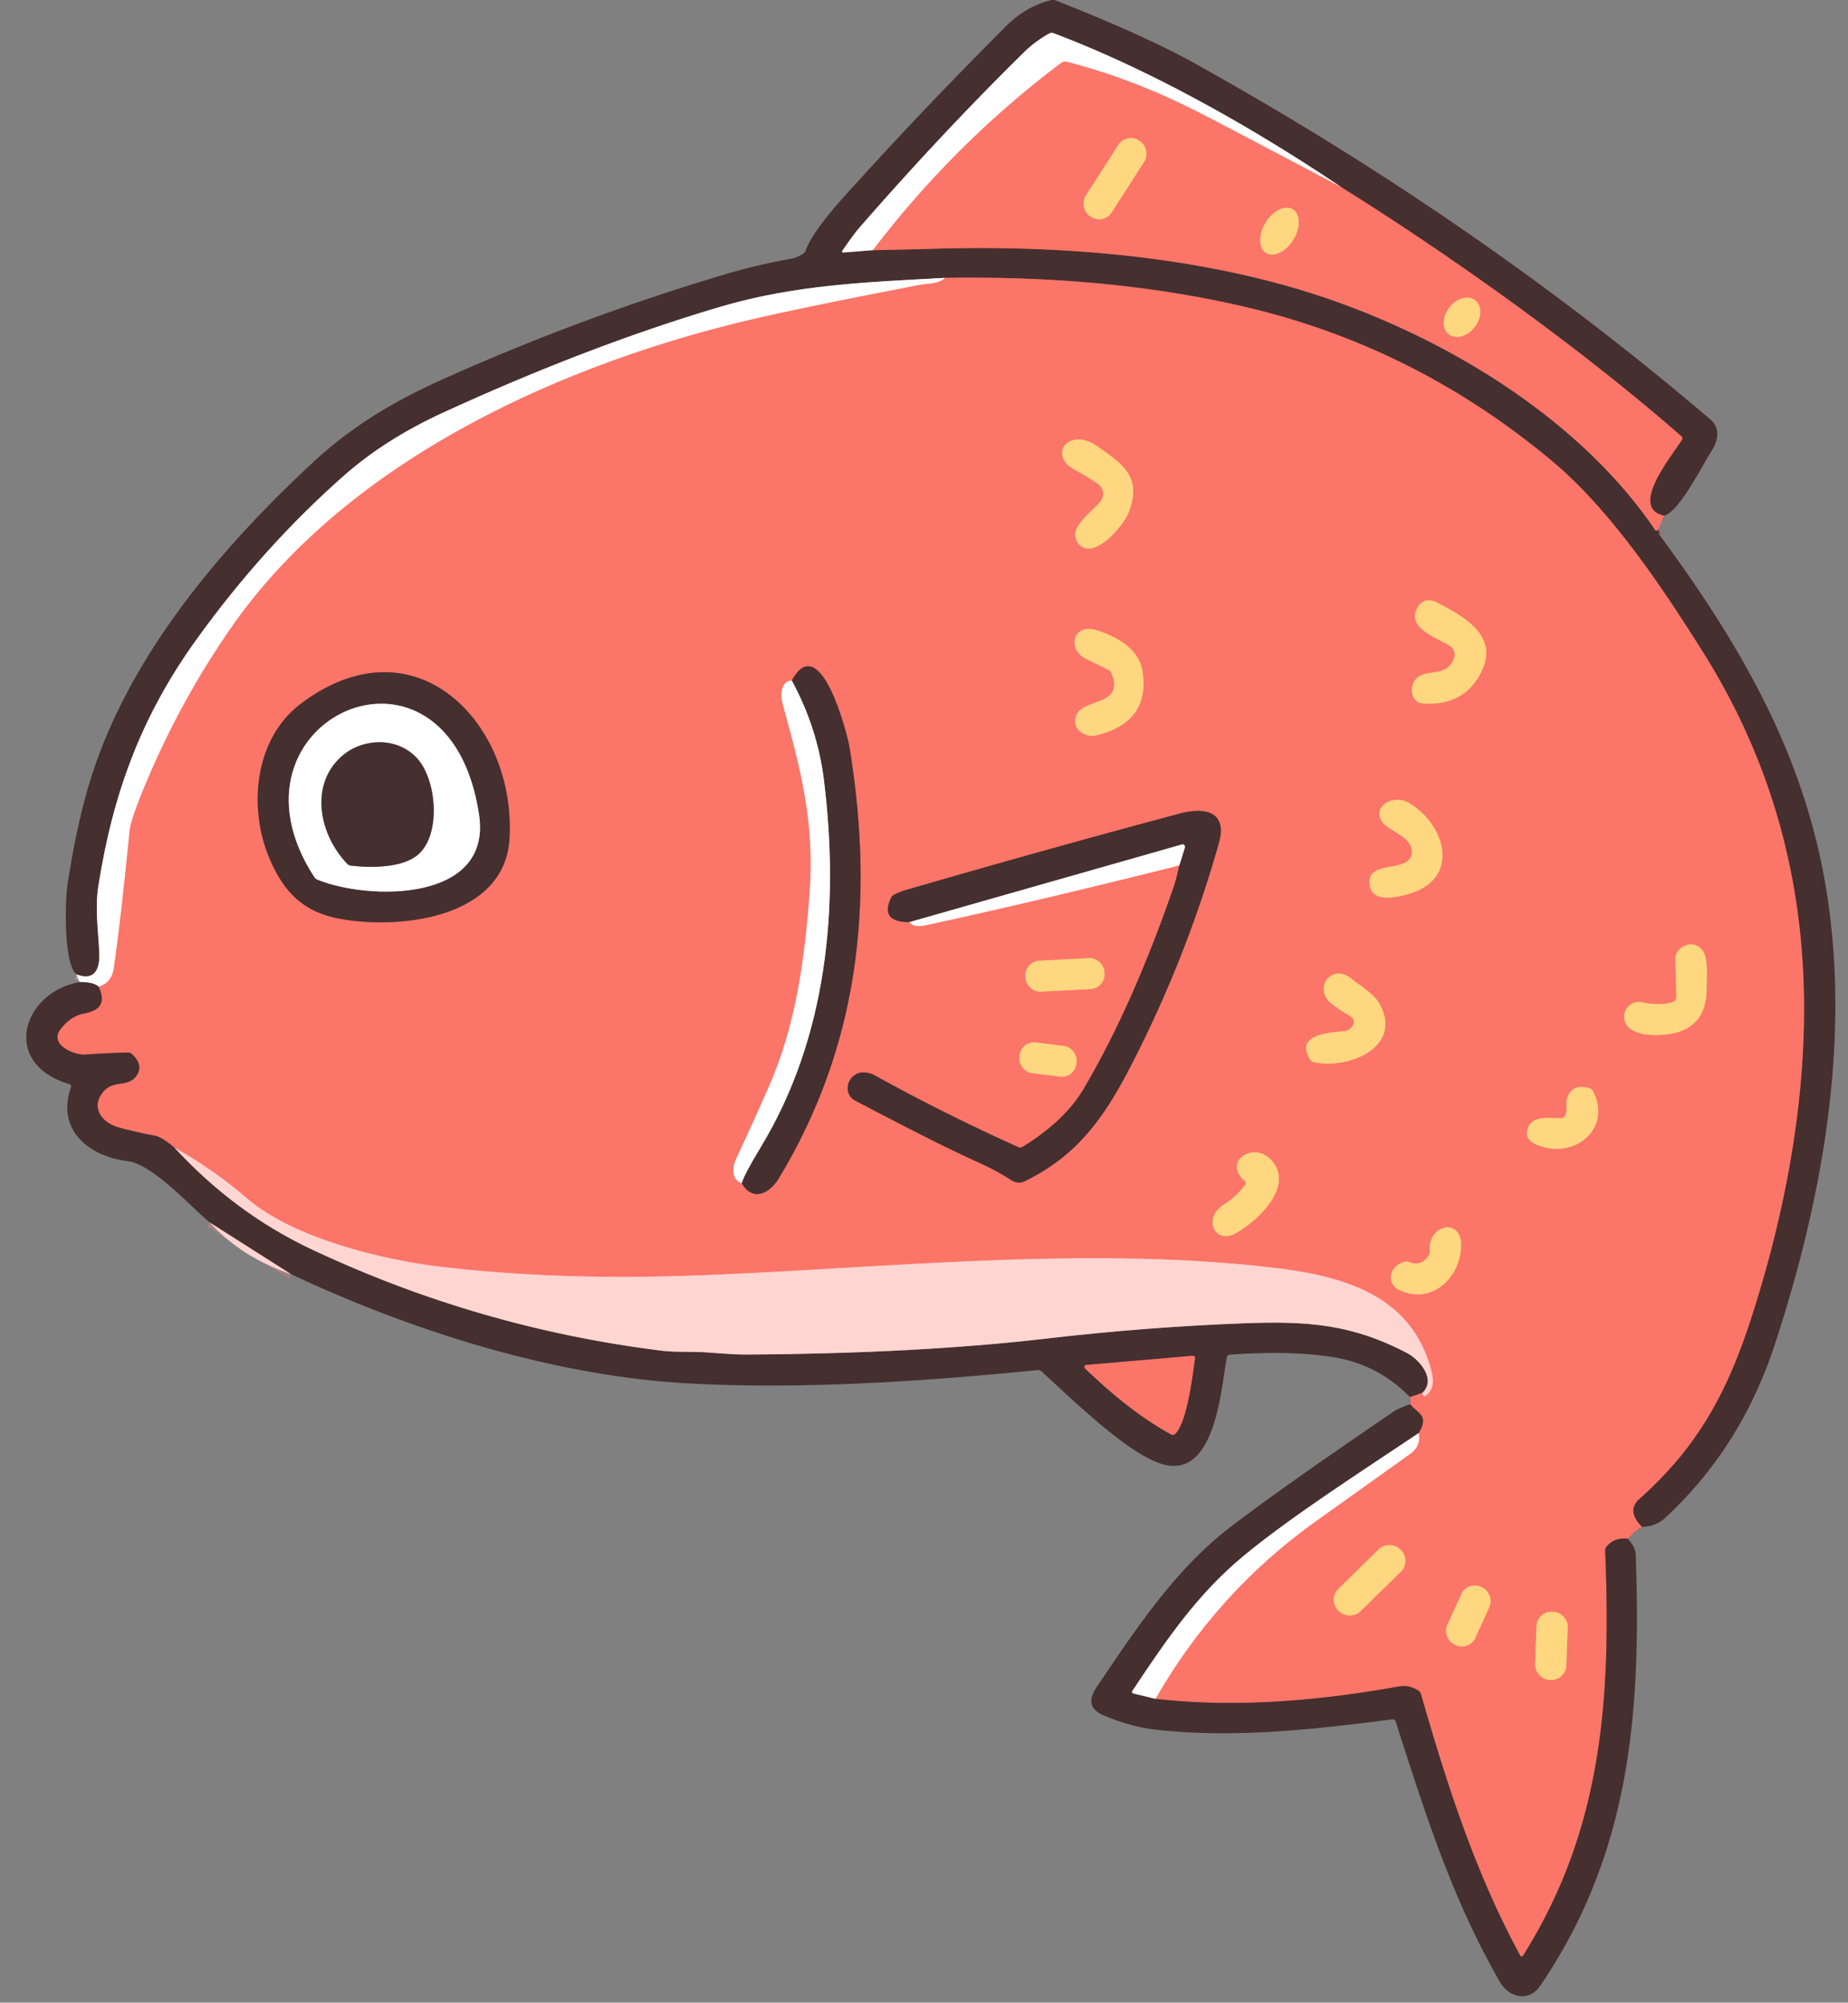 <?xml version="1.0" encoding="UTF-8"?>
<!DOCTYPE svg PUBLIC '-//W3C//DTD SVG 1.0//EN'
          'http://www.w3.org/TR/2001/REC-SVG-20010904/DTD/svg10.dtd'>
<svg height="417.5" preserveAspectRatio="xMidYMid meet" version="1.0" viewBox="25.0 47.1 385.5 417.5" width="385.5" xmlns="http://www.w3.org/2000/svg" xmlns:xlink="http://www.w3.org/1999/xlink" zoomAndPan="magnify"
><rect x="25.0" y="47.1" width="385.5" height="417.5" fill="#808080" stroke="none"/><g fill="none" stroke-width="2"
  ><path d="M 372.16 154.61 C 364.65 153.07 373.83 142.03 375.83 138.83 Q 376.12 138.38 375.71 138.02 C 354.58 119.57 327.90 100.56 304.82 86.14" stroke="#a0524c" vector-effect="non-scaling-stroke"
    /><path d="M 304.82 86.14 C 287.01 74.12 265.31 61.76 244.77 54.02 A 1.12 1.11 40.0 0 0 243.83 54.10 Q 240.85 55.81 238.81 57.81 Q 221.66 74.63 204.29 94.55 Q 203.08 95.94 200.78 99.29 Q 200.44 99.78 201.04 99.73 L 207.10 99.25" stroke="#a29797" vector-effect="non-scaling-stroke"
    /><path d="M 207.10 99.25 Q 213.55 99.14 220.27 98.95 C 245.25 98.22 272.42 100.32 296.42 107.57 C 323.87 115.87 353.76 133.22 370.27 157.58 Q 370.45 157.84 370.71 157.65 L 370.93 157.48" stroke="#a0524c" vector-effect="non-scaling-stroke"
    /><path d="M 367.53 365.43 Q 364.18 362.06 367.01 359.55 C 378.93 348.94 385.16 337.77 390.26 322.04 C 396.60 302.49 400.81 281.79 401.29 261.20 C 401.95 232.80 395.20 206.78 380.18 182.94 C 371.90 169.80 361.14 153.57 348.79 143.24 Q 320.27 119.38 284.69 111.07 Q 256.43 104.47 222.13 105.03" stroke="#a0524c" vector-effect="non-scaling-stroke"
    /><path d="M 222.13 105.03 C 205.88 105.92 190.92 106.43 175.19 111.08 C 155.68 116.84 135.91 124.64 117.42 133.13 Q 105.37 138.66 96.76 146.25 Q 79.87 161.15 65.98 180.43 C 54.49 196.38 48.57 212.42 45.52 231.81 C 44.79 236.45 45.49 240.94 45.71 245.65 C 45.87 248.92 44.92 251.73 40.95 250.24" stroke="#a29797" vector-effect="non-scaling-stroke"
    /><path d="M 222.13 105.03 C 220.99 106.29 218.33 106.22 217.03 106.47 Q 197.00 110.30 184.99 112.97 C 143.94 122.09 98.04 142.38 73.33 177.81 Q 63.39 192.06 56.43 208.07 Q 52.31 217.56 52.04 220.31 Q 50.10 239.83 48.73 248.99 Q 48.29 251.94 45.60 252.83" stroke="#fdbab4" vector-effect="non-scaling-stroke"
    /><path d="M 45.60 252.83 Q 44.59 251.83 41.59 251.84" stroke="#a29797" vector-effect="non-scaling-stroke"
    /><path d="M 304.82 86.14 Q 291.32 79.01 278.01 72.04 C 267.31 66.44 258.44 62.84 247.62 60.00 A 1.57 1.55 33.5 0 0 246.31 60.26 Q 224.08 76.99 207.10 99.25" stroke="#fdbab4" vector-effect="non-scaling-stroke"
    /><path d="M 364.64 367.91 Q 361.73 367.55 360.14 369.55 Q 359.82 369.95 359.85 370.45 C 361.08 400.84 359.41 428.37 342.70 454.83 A 0.33 0.33 0.0 0 1 342.13 454.81 C 332.72 437.49 326.83 419.15 321.42 400.31 Q 321.28 399.82 320.85 399.54 Q 318.97 398.30 316.74 398.70 C 300.03 401.71 282.60 403.18 266.03 401.26" stroke="#a0524c" vector-effect="non-scaling-stroke"
    /><path d="M 266.03 401.26 Q 278.85 378.92 299.61 364.15 Q 309.43 357.16 319.19 350.17 C 320.75 349.05 321.25 347.65 320.95 345.86" stroke="#fdbab4" vector-effect="non-scaling-stroke"
    /><path d="M 320.95 345.86 C 323.11 342.16 320.91 341.90 319.15 339.84" stroke="#a0524c" vector-effect="non-scaling-stroke"
    /><path d="M 319.09 338.34 L 321.72 337.47" stroke="#a0524c" vector-effect="non-scaling-stroke"
    /><path d="M 321.72 337.47 Q 321.71 337.73 321.80 337.91 Q 322.04 338.37 322.46 338.05 Q 324.47 336.52 323.68 333.26 C 319.81 317.35 305.68 313.22 291.38 311.48 C 248.08 306.20 200.18 312.61 160.75 313.25 Q 137.90 313.62 117.26 311.23 C 105.01 309.81 86.27 305.30 76.56 296.95 Q 69.62 290.97 61.36 286.32" stroke="#fda59e" vector-effect="non-scaling-stroke"
    /><path d="M 61.36 286.32 Q 58.64 284.10 57.34 283.87 Q 53.55 283.18 49.82 282.17 C 46.05 281.14 43.64 277.66 46.87 274.35 C 48.85 272.32 51.89 273.79 53.54 271.26 Q 54.95 269.11 52.53 266.86 A 1.25 1.24 65.6 0 0 51.66 266.53 Q 47.26 266.63 42.87 266.96 C 40.52 267.14 35.10 264.89 37.65 261.62 Q 39.76 258.93 42.39 258.42 C 45.80 257.75 47.12 256.39 45.60 252.83" stroke="#a0524c" vector-effect="non-scaling-stroke"
    /><path d="M 61.36 286.32 Q 74.02 300.05 90.10 307.60 Q 124.89 323.95 162.99 328.68 C 166.13 329.07 169.62 328.80 173.02 329.08 Q 178.31 329.50 180.51 329.49 Q 216.29 329.29 243.18 326.17 Q 263.66 323.78 284.25 322.98 C 297.87 322.45 307.01 323.18 318.44 329.13 C 321.17 330.55 324.65 334.68 321.72 337.47" stroke="#a28281" vector-effect="non-scaling-stroke"
    /><path d="M 85.73 312.74 L 68.74 301.95" stroke="#a28281" vector-effect="non-scaling-stroke"
    /><path d="M 320.95 345.86 C 308.85 353.96 294.30 363.30 284.49 371.41 C 274.91 379.32 268.54 388.61 261.26 399.55 Q 260.94 400.03 261.50 400.16 L 266.03 401.26" stroke="#a29797" vector-effect="non-scaling-stroke"
    /><path d="M 263.698 80.796 A 3.11 3.11 0.0 0 0 262.761 76.499 L 262.576 76.38 A 3.11 3.11 0.0 0 0 258.278 77.317 L 251.482 87.903 A 3.11 3.11 0.0 0 0 252.419 92.201 L 252.604 92.32 A 3.11 3.11 0.0 0 0 256.902 91.383 L 263.698 80.796" stroke="#fda675" vector-effect="non-scaling-stroke"
    /><path d="M 289.118 99.848 A 5.34 3.40 121.4 0 0 294.802 97.061 A 5.34 3.40 121.4 0 0 294.682 90.732 A 5.34 3.40 121.4 0 0 288.998 93.519 A 5.34 3.40 121.4 0 0 289.118 99.848" stroke="#fda675" vector-effect="non-scaling-stroke"
    /><path d="M 327.222 116.793 A 4.49 3.34 127.9 0 0 332.615 115.302 A 4.49 3.34 127.9 0 0 332.738 109.707 A 4.49 3.34 127.9 0 0 327.344 111.198 A 4.49 3.34 127.9 0 0 327.222 116.793" stroke="#fda675" vector-effect="non-scaling-stroke"
    /><path d="M 253.95 140.17 C 247.96 135.95 243.53 141.95 249.13 145.00 Q 251.70 146.40 253.99 147.94 A 2.55 2.55 0.0 0 1 254.61 151.57 C 253.01 153.73 247.62 157.06 249.81 160.20 C 252.77 164.45 259.29 156.88 260.43 153.95 C 263.31 146.54 259.26 143.90 253.95 140.17" stroke="#fda675" vector-effect="non-scaling-stroke"
    /><path d="M 320.35 174.50 C 318.96 178.12 324.89 180.18 327.42 181.73 A 2.16 2.16 0.0 0 1 328.30 184.37 C 326.92 187.83 324.24 186.81 321.57 187.82 C 318.71 188.91 318.94 193.53 321.74 193.74 Q 329.56 194.32 333.24 188.53 C 338.47 180.33 331.17 176.07 325.17 172.90 Q 321.68 171.05 320.35 174.50" stroke="#fda675" vector-effect="non-scaling-stroke"
    /><path d="M 256.83 187.42 C 259.68 194.23 251.28 192.67 249.62 196.02 C 248.27 198.72 251.04 201.06 253.77 200.38 Q 264.95 197.62 263.34 187.08 C 262.61 182.31 257.97 179.84 253.77 178.49 C 248.86 176.90 247.40 182.52 251.70 184.54 Q 253.96 185.61 256.19 186.73 A 1.38 1.34 2.8 0 1 256.83 187.42" stroke="#fda675" vector-effect="non-scaling-stroke"
    /><path d="M 190.17 188.97 Q 188.41 189.07 188.06 191.31 Q 187.89 192.44 188.36 194.18 C 192.05 207.56 195.02 218.59 193.88 233.56 C 192.83 247.30 191.00 260.94 185.39 273.66 Q 182.06 281.24 178.56 288.71 C 177.70 290.54 177.59 293.01 179.72 293.76" stroke="#fdbab4" vector-effect="non-scaling-stroke"
    /><path d="M 179.72 293.76 C 182.08 297.81 185.62 295.79 187.45 292.77 C 204.13 265.20 207.50 235.33 202.23 203.00 C 201.76 200.12 196.12 178.14 190.17 188.97" stroke="#a0524c" vector-effect="non-scaling-stroke"
    /><path d="M 179.72 293.76 Q 180.33 291.80 183.69 286.26 C 197.56 263.40 200.15 236.12 196.87 209.68 Q 195.54 198.90 190.17 188.97" stroke="#a29797" vector-effect="non-scaling-stroke"
    /><path d="M 131.27 222.02 C 132.76 197.96 111.65 175.82 87.76 193.81 C 77.97 201.18 76.77 215.67 81.25 226.13 C 84.30 233.26 88.40 237.28 96.00 238.66 C 108.55 240.93 130.24 238.47 131.27 222.02" stroke="#a0524c" vector-effect="non-scaling-stroke"
    /><path d="M 318.62 214.34 C 315.67 212.72 311.12 215.15 313.33 218.45 C 314.65 220.43 320.12 221.62 319.46 225.19 C 318.69 229.33 309.44 226.05 310.81 232.03 C 311.56 235.25 316.35 234.22 318.96 233.44 C 329.95 230.18 326.40 218.62 318.62 214.34" stroke="#fda675" vector-effect="non-scaling-stroke"
    /><path d="M 214.70 239.34 Q 215.58 240.52 218.00 240.00 Q 238.99 235.51 271.01 227.52" stroke="#fdbab4" vector-effect="non-scaling-stroke"
    /><path d="M 271.01 227.52 Q 270.37 230.45 269.82 232.06 Q 261.16 257.09 250.99 274.21 Q 247.07 280.81 238.29 286.22 Q 237.90 286.46 237.48 286.27 Q 222.26 279.45 207.65 271.39 C 202.58 268.59 199.93 274.75 203.43 276.57 C 212.06 281.05 220.64 285.60 229.50 289.61 Q 232.98 291.18 235.96 293.14 A 2.91 2.89 48.4 0 0 238.83 293.32 C 249.50 288.10 255.13 280.49 260.91 269.28 Q 272.39 247.04 279.25 222.89 C 281.19 216.02 276.02 215.39 271.02 216.73 Q 242.30 224.41 213.74 232.72 Q 212.60 233.05 211.49 233.65 A 1.44 1.42 -2.2 0 0 210.86 234.32 Q 208.51 239.33 214.70 239.34" stroke="#a0524c" vector-effect="non-scaling-stroke"
    /><path d="M 271.01 227.52 L 272.17 223.79 A 0.51 0.50 -89.3 0 0 271.55 223.15 L 214.70 239.34" stroke="#a29797" vector-effect="non-scaling-stroke"
    /><path d="M 373.95 255.99 Q 371.49 256.85 367.42 256.04 C 364.82 255.52 362.82 258.47 364.32 260.78 C 366.15 263.59 372.90 263.10 375.56 262.10 Q 380.84 260.11 380.98 253.77 C 381.03 251.42 381.43 246.87 380.15 245.22 C 378.61 243.22 375.73 243.74 374.64 246.04 Q 374.46 246.42 374.47 246.85 L 374.69 254.92 A 1.11 1.10 -10.6 0 1 373.95 255.99" stroke="#fda675" vector-effect="non-scaling-stroke"
    /><path d="M 255.39 249.748 A 3.07 3.07 0.0 0 0 252.164 246.843 L 241.798 247.386 A 3.07 3.07 0.0 0 0 238.893 250.613 L 238.91 250.932 A 3.07 3.07 0.0 0 0 242.136 253.837 L 252.502 253.294 A 3.07 3.07 0.0 0 0 255.407 250.067 L 255.39 249.748" stroke="#fda675" vector-effect="non-scaling-stroke"
    /><path d="M 302.71 256.28 Q 304.48 257.69 306.43 258.80 Q 308.12 259.76 306.99 261.20 A 2.33 2.30 -73.3 0 1 305.38 262.08 C 302.65 262.33 294.86 262.68 298.33 268.01 A 1.23 1.22 -10.1 0 0 299.08 268.53 C 305.88 270.09 317.57 265.70 312.93 256.63 C 311.79 254.41 309.03 252.82 306.98 251.17 C 302.69 247.72 298.89 253.24 302.71 256.28" stroke="#fda675" vector-effect="non-scaling-stroke"
    /><path d="M 249.578 268.542 A 3.03 3.03 0.0 0 0 246.945 265.161 L 241.071 264.429 A 3.03 3.03 0.0 0 0 237.689 267.061 L 237.642 267.438 A 3.03 3.03 0.0 0 0 240.275 270.819 L 246.149 271.551 A 3.03 3.03 0.0 0 0 249.531 268.919 L 249.578 268.542" stroke="#fda675" vector-effect="non-scaling-stroke"
    /><path d="M 345.28 285.61 C 353.07 289.21 361.45 282.53 357.30 274.58 A 1.28 1.25 83.8 0 0 356.55 273.96 Q 353.15 272.95 351.99 275.76 C 351.49 276.96 352.08 278.40 351.51 279.68 A 0.88 0.87 10.7 0 1 350.74 280.20 C 348.81 280.27 345.10 279.60 343.99 281.73 Q 342.61 284.37 345.28 285.61" stroke="#fda675" vector-effect="non-scaling-stroke"
    /><path d="M 284.75 294.13 Q 282.89 296.56 280.34 298.19 C 275.78 301.10 278.45 306.45 282.55 304.31 C 286.92 302.02 295.08 294.68 290.36 289.12 C 286.65 284.76 279.87 289.26 284.66 293.28 A 0.62 0.62 0.0 0 1 284.75 294.13" stroke="#fda675" vector-effect="non-scaling-stroke"
    /><path d="M 316.94 316.06 C 323.95 319.35 330.15 312.94 329.75 306.10 C 329.45 301.09 322.81 302.41 323.26 307.96 A 1.27 1.19 -33.4 0 1 323.09 308.68 Q 321.59 311.31 318.78 310.16 A 0.83 0.79 51.4 0 0 318.35 310.10 C 314.99 310.56 313.86 314.61 316.94 316.06" stroke="#fda675" vector-effect="non-scaling-stroke"
    /><path d="M 317.103 370.111 A 3.16 3.16 0.0 0 0 312.635 370.065 L 304.175 378.349 A 3.16 3.16 0.0 0 0 304.129 382.817 L 304.296 382.989 A 3.16 3.16 0.0 0 0 308.765 383.036 L 317.225 374.752 A 3.16 3.16 0.0 0 0 317.271 370.283 L 317.103 370.111" stroke="#fda675" vector-effect="non-scaling-stroke"
    /><path d="M 335.698 382.104 A 3.07 3.07 0.0 0 0 334.178 378.037 L 333.905 377.913 A 3.07 3.07 0.0 0 0 329.838 379.433 L 326.902 385.876 A 3.07 3.07 0.0 0 0 328.422 389.943 L 328.695 390.067 A 3.07 3.07 0.0 0 0 332.762 388.547 L 335.698 382.104" stroke="#fda675" vector-effect="non-scaling-stroke"
    /><path d="M 352.034 386.332 A 3.10 3.10 0.0 0 0 349.05 383.121 L 348.73 383.109 A 3.10 3.10 0.0 0 0 345.519 386.093 L 345.226 394.088 A 3.10 3.10 0.0 0 0 348.21 397.299 L 348.53 397.311 A 3.10 3.10 0.0 0 0 351.741 394.327 L 352.034 386.332" stroke="#fda675" vector-effect="non-scaling-stroke"
    /><path d="M 124.93 216.92 C 118.55 174.76 69.23 197.06 90.54 229.90 Q 90.80 230.31 91.24 230.49 C 101.74 234.80 127.71 235.32 124.93 216.92" stroke="#a29797" vector-effect="non-scaling-stroke"
    /><path d="M 112.44 205.70 C 108.42 200.63 100.69 200.73 96.11 204.92 C 89.51 210.95 91.67 221.22 97.44 227.18 Q 97.76 227.51 98.20 227.56 C 102.38 228.05 109.01 228.08 112.25 225.23 C 116.95 221.11 116.10 210.34 112.44 205.70" stroke="#a29797" vector-effect="non-scaling-stroke"
    /><path d="M 251.34 332.39 C 256.74 337.52 262.70 342.54 269.27 346.12 A 0.77 0.77 0.0 0 0 270.20 345.98 C 272.77 343.38 273.93 332.56 274.27 330.33 Q 274.36 329.70 273.73 329.76 L 251.60 331.66 A 0.43 0.42 -25.5 0 0 251.34 332.39" stroke="#a0524c" vector-effect="non-scaling-stroke"
  /></g
  ><g id="change1_1"
  ><path d="M 372.16 154.61 C 364.65 153.07 373.83 142.03 375.83 138.83 Q 376.12 138.38 375.71 138.02 C 354.58 119.57 327.90 100.56 304.82 86.14 C 287.01 74.12 265.31 61.76 244.77 54.02 A 1.12 1.11 40.0 0 0 243.83 54.10 Q 240.85 55.81 238.81 57.81 Q 221.66 74.63 204.29 94.55 Q 203.08 95.94 200.78 99.29 Q 200.44 99.78 201.04 99.73 L 207.10 99.25 Q 213.55 99.14 220.27 98.95 C 245.25 98.22 272.42 100.32 296.42 107.57 C 323.87 115.87 353.76 133.22 370.27 157.58 Q 370.45 157.84 370.71 157.65 L 370.93 157.48 Q 370.95 158.29 371.16 158.58 C 389.03 182.84 402.62 206.61 406.58 236.70 C 410.54 266.75 404.90 297.92 395.20 327.48 Q 388.14 348.99 372.23 363.66 C 370.94 364.85 369.15 365.38 367.53 365.43 Q 364.18 362.06 367.01 359.55 C 378.93 348.94 385.16 337.77 390.26 322.04 C 396.60 302.49 400.81 281.79 401.29 261.20 C 401.95 232.80 395.20 206.78 380.18 182.94 C 371.90 169.80 361.14 153.57 348.79 143.24 Q 320.27 119.38 284.69 111.07 Q 256.43 104.47 222.13 105.03 C 205.88 105.92 190.92 106.43 175.19 111.08 C 155.68 116.84 135.91 124.64 117.42 133.13 Q 105.37 138.66 96.76 146.25 Q 79.87 161.15 65.98 180.43 C 54.49 196.38 48.57 212.42 45.52 231.81 C 44.79 236.45 45.49 240.94 45.71 245.65 C 45.87 248.92 44.92 251.73 40.95 250.24 C 38.26 247.99 38.55 235.01 39.08 231.56 Q 41.00 218.95 43.82 209.81 C 51.71 184.27 70.40 162.04 89.93 143.82 C 98.40 135.91 107.25 130.70 117.54 126.09 Q 145.87 113.39 175.61 104.48 Q 182.59 102.38 189.77 101.09 Q 191.23 100.83 192.49 100.03 Q 192.91 99.77 193.08 99.30 C 194.81 94.51 202.05 87.04 205.61 83.12 Q 218.34 69.12 234.83 52.59 Q 238.98 48.43 244.27 47.13 A 1.60 1.55 -40.3 0 1 245.22 47.19 Q 263.83 54.54 274.00 60.19 Q 332.82 92.84 381.74 134.50 C 383.91 136.35 383.48 138.89 381.99 141.20 C 380.06 144.20 375.30 153.74 372.16 154.61 Z" fill="#452f2f"
  /></g
  ><g id="change2_1"
  ><path d="M 304.82 86.14 Q 291.32 79.01 278.01 72.04 C 267.31 66.44 258.44 62.84 247.62 60.00 A 1.57 1.55 33.5 0 0 246.31 60.26 Q 224.08 76.99 207.10 99.25 L 201.04 99.73 Q 200.44 99.78 200.78 99.29 Q 203.08 95.94 204.29 94.55 Q 221.66 74.63 238.81 57.81 Q 240.85 55.81 243.83 54.10 A 1.12 1.11 40.0 0 1 244.77 54.02 C 265.31 61.76 287.01 74.12 304.82 86.14 Z" fill="#fff"
  /></g
  ><g id="change3_1"
  ><path d="M 304.82 86.14 C 327.90 100.56 354.58 119.57 375.71 138.02 Q 376.12 138.38 375.83 138.83 C 373.83 142.03 364.65 153.07 372.16 154.61 L 370.93 157.48 L 370.71 157.65 Q 370.45 157.84 370.27 157.58 C 353.76 133.22 323.87 115.87 296.42 107.57 C 272.42 100.32 245.25 98.22 220.27 98.95 Q 213.55 99.14 207.10 99.25 Q 224.08 76.99 246.31 60.26 A 1.57 1.55 33.5 0 1 247.62 60.00 C 258.44 62.84 267.31 66.44 278.01 72.04 Q 291.32 79.01 304.82 86.14 Z M 263.698 80.796 A 3.11 3.11 0.0 0 0 262.761 76.499 L 262.576 76.38 A 3.11 3.11 0.0 0 0 258.278 77.317 L 251.482 87.903 A 3.11 3.11 0.0 0 0 252.419 92.201 L 252.604 92.32 A 3.11 3.11 0.0 0 0 256.902 91.383 L 263.698 80.796 Z M 289.118 99.848 A 5.34 3.40 121.4 0 0 294.802 97.061 A 5.34 3.40 121.4 0 0 294.682 90.732 A 5.34 3.40 121.4 0 0 288.998 93.519 A 5.34 3.40 121.4 0 0 289.118 99.848 Z M 327.222 116.793 A 4.49 3.34 127.9 0 0 332.615 115.302 A 4.49 3.34 127.9 0 0 332.738 109.707 A 4.49 3.34 127.9 0 0 327.344 111.198 A 4.49 3.34 127.9 0 0 327.222 116.793 Z" fill="#fb7569"
  /></g
  ><g id="change4_1"
  ><rect fill="#ffd780" height="18.8" rx="3.11" transform="rotate(32.7 -14.966 481.197)" width="6.44" x="-3.22" y="-9.4"
  /></g
  ><g id="change4_2"
  ><ellipse fill="#ffd780" rx="5.34" ry="3.4" transform="rotate(121.4 119.213 129.548)"
  /></g
  ><g id="change2_2"
  ><path d="M 222.13 105.03 C 220.99 106.29 218.33 106.22 217.03 106.47 Q 197.00 110.30 184.99 112.97 C 143.94 122.09 98.04 142.38 73.33 177.81 Q 63.39 192.06 56.43 208.07 Q 52.31 217.56 52.04 220.31 Q 50.10 239.83 48.73 248.99 Q 48.29 251.94 45.60 252.83 Q 44.59 251.83 41.59 251.84 L 40.95 250.24 C 44.92 251.73 45.87 248.92 45.71 245.65 C 45.49 240.94 44.79 236.45 45.52 231.81 C 48.57 212.42 54.49 196.38 65.98 180.43 Q 79.87 161.15 96.76 146.25 Q 105.37 138.66 117.42 133.13 C 135.91 124.64 155.68 116.84 175.19 111.08 C 190.92 106.43 205.88 105.92 222.13 105.03 Z" fill="#fff"
  /></g
  ><g id="change3_2"
  ><path d="M 367.53 365.43 Q 365.65 366.47 364.64 367.91 Q 361.73 367.55 360.14 369.55 Q 359.82 369.95 359.85 370.45 C 361.08 400.84 359.41 428.37 342.70 454.83 A 0.33 0.33 0.0 0 1 342.13 454.81 C 332.72 437.49 326.83 419.15 321.42 400.31 Q 321.28 399.82 320.85 399.54 Q 318.97 398.30 316.74 398.70 C 300.03 401.71 282.60 403.18 266.03 401.26 Q 278.85 378.92 299.61 364.15 Q 309.43 357.16 319.19 350.17 C 320.75 349.05 321.25 347.65 320.95 345.86 C 323.11 342.16 320.91 341.90 319.15 339.84 Q 319.43 339.16 319.09 338.34 L 321.72 337.47 Q 321.71 337.73 321.80 337.91 Q 322.04 338.37 322.46 338.05 Q 324.47 336.52 323.68 333.26 C 319.81 317.35 305.68 313.22 291.38 311.48 C 248.08 306.20 200.18 312.61 160.75 313.25 Q 137.90 313.62 117.26 311.23 C 105.01 309.81 86.27 305.30 76.56 296.95 Q 69.62 290.97 61.36 286.32 Q 58.64 284.10 57.34 283.87 Q 53.55 283.18 49.82 282.17 C 46.05 281.14 43.64 277.66 46.87 274.35 C 48.85 272.32 51.89 273.79 53.54 271.26 Q 54.95 269.11 52.53 266.86 A 1.25 1.24 65.6 0 0 51.66 266.53 Q 47.26 266.63 42.87 266.96 C 40.52 267.14 35.10 264.89 37.65 261.62 Q 39.76 258.93 42.39 258.42 C 45.80 257.75 47.12 256.39 45.60 252.83 Q 48.29 251.94 48.73 248.99 Q 50.10 239.83 52.04 220.31 Q 52.31 217.56 56.43 208.07 Q 63.39 192.06 73.33 177.81 C 98.04 142.38 143.94 122.09 184.99 112.97 Q 197.00 110.30 217.03 106.47 C 218.33 106.22 220.99 106.29 222.13 105.03 Q 256.43 104.47 284.69 111.07 Q 320.27 119.38 348.79 143.24 C 361.14 153.57 371.90 169.80 380.18 182.94 C 395.20 206.78 401.95 232.80 401.29 261.20 C 400.81 281.79 396.60 302.49 390.26 322.04 C 385.16 337.77 378.93 348.94 367.01 359.55 Q 364.18 362.06 367.53 365.43 Z M 253.95 140.17 C 247.96 135.95 243.53 141.95 249.13 145.00 Q 251.70 146.40 253.99 147.94 A 2.55 2.55 0.0 0 1 254.61 151.57 C 253.01 153.73 247.62 157.06 249.81 160.20 C 252.77 164.45 259.29 156.88 260.43 153.95 C 263.31 146.54 259.26 143.90 253.95 140.17 Z M 320.35 174.50 C 318.96 178.12 324.89 180.18 327.42 181.73 A 2.16 2.16 0.0 0 1 328.30 184.37 C 326.92 187.83 324.24 186.81 321.57 187.82 C 318.71 188.91 318.94 193.53 321.74 193.74 Q 329.56 194.32 333.24 188.53 C 338.47 180.33 331.17 176.07 325.17 172.90 Q 321.68 171.05 320.35 174.50 Z M 256.83 187.42 C 259.68 194.23 251.28 192.67 249.62 196.02 C 248.27 198.72 251.04 201.06 253.77 200.38 Q 264.95 197.62 263.34 187.08 C 262.61 182.31 257.97 179.84 253.77 178.49 C 248.86 176.90 247.40 182.52 251.70 184.54 Q 253.96 185.61 256.19 186.73 A 1.38 1.34 2.8 0 1 256.83 187.42 Z M 190.17 188.97 Q 188.41 189.07 188.06 191.31 Q 187.89 192.44 188.36 194.18 C 192.05 207.56 195.02 218.59 193.88 233.56 C 192.83 247.30 191.00 260.94 185.39 273.66 Q 182.06 281.24 178.56 288.71 C 177.70 290.54 177.59 293.01 179.72 293.76 C 182.08 297.81 185.62 295.79 187.45 292.77 C 204.13 265.20 207.50 235.33 202.23 203.00 C 201.76 200.12 196.12 178.14 190.17 188.97 Z M 131.27 222.02 C 132.76 197.96 111.65 175.82 87.76 193.81 C 77.97 201.18 76.77 215.67 81.25 226.13 C 84.30 233.26 88.40 237.28 96.00 238.66 C 108.55 240.93 130.24 238.47 131.27 222.02 Z M 318.62 214.34 C 315.67 212.72 311.12 215.15 313.33 218.45 C 314.65 220.43 320.12 221.62 319.46 225.19 C 318.69 229.33 309.44 226.05 310.81 232.03 C 311.56 235.25 316.35 234.22 318.96 233.44 C 329.95 230.18 326.40 218.62 318.62 214.34 Z M 214.70 239.34 Q 215.58 240.52 218.00 240.00 Q 238.99 235.51 271.01 227.52 Q 270.37 230.45 269.82 232.06 Q 261.16 257.09 250.99 274.21 Q 247.07 280.81 238.29 286.22 Q 237.90 286.46 237.48 286.27 Q 222.26 279.45 207.65 271.39 C 202.58 268.59 199.93 274.75 203.43 276.57 C 212.06 281.05 220.64 285.60 229.50 289.61 Q 232.98 291.18 235.96 293.14 A 2.91 2.89 48.4 0 0 238.83 293.32 C 249.50 288.10 255.13 280.49 260.91 269.28 Q 272.39 247.04 279.25 222.89 C 281.19 216.02 276.02 215.39 271.02 216.73 Q 242.30 224.41 213.74 232.72 Q 212.60 233.05 211.49 233.65 A 1.44 1.42 -2.2 0 0 210.86 234.32 Q 208.51 239.33 214.70 239.34 Z M 373.95 255.99 Q 371.49 256.85 367.42 256.04 C 364.82 255.52 362.82 258.47 364.32 260.78 C 366.15 263.59 372.90 263.10 375.56 262.10 Q 380.84 260.11 380.98 253.77 C 381.03 251.42 381.43 246.87 380.15 245.22 C 378.61 243.22 375.73 243.74 374.64 246.04 Q 374.46 246.42 374.47 246.85 L 374.69 254.92 A 1.11 1.10 -10.6 0 1 373.95 255.99 Z M 255.39 249.748 A 3.07 3.07 0.0 0 0 252.164 246.843 L 241.798 247.386 A 3.07 3.07 0.0 0 0 238.893 250.613 L 238.91 250.932 A 3.07 3.07 0.0 0 0 242.136 253.837 L 252.502 253.294 A 3.07 3.07 0.0 0 0 255.407 250.067 L 255.39 249.748 Z M 302.71 256.28 Q 304.48 257.69 306.43 258.80 Q 308.12 259.76 306.99 261.20 A 2.33 2.30 -73.3 0 1 305.38 262.08 C 302.65 262.33 294.86 262.68 298.33 268.01 A 1.23 1.22 -10.1 0 0 299.08 268.53 C 305.88 270.09 317.57 265.70 312.93 256.63 C 311.79 254.41 309.03 252.82 306.98 251.17 C 302.69 247.72 298.89 253.24 302.71 256.28 Z M 249.578 268.542 A 3.03 3.03 0.0 0 0 246.945 265.161 L 241.071 264.429 A 3.03 3.03 0.0 0 0 237.689 267.061 L 237.642 267.438 A 3.03 3.03 0.0 0 0 240.275 270.819 L 246.149 271.551 A 3.03 3.03 0.0 0 0 249.531 268.919 L 249.578 268.542 Z M 345.28 285.61 C 353.07 289.21 361.45 282.53 357.30 274.58 A 1.28 1.25 83.8 0 0 356.55 273.96 Q 353.15 272.95 351.99 275.76 C 351.49 276.96 352.08 278.40 351.51 279.68 A 0.88 0.87 10.7 0 1 350.74 280.20 C 348.81 280.27 345.10 279.60 343.99 281.73 Q 342.61 284.37 345.28 285.61 Z M 284.75 294.13 Q 282.89 296.56 280.34 298.19 C 275.78 301.10 278.45 306.45 282.55 304.31 C 286.92 302.02 295.08 294.68 290.36 289.12 C 286.65 284.76 279.87 289.26 284.66 293.28 A 0.62 0.62 0.0 0 1 284.75 294.13 Z M 316.94 316.06 C 323.95 319.35 330.15 312.94 329.75 306.10 C 329.45 301.09 322.81 302.41 323.26 307.96 A 1.27 1.19 -33.4 0 1 323.09 308.68 Q 321.59 311.31 318.78 310.16 A 0.83 0.79 51.4 0 0 318.35 310.10 C 314.99 310.56 313.86 314.61 316.94 316.06 Z M 317.103 370.111 A 3.16 3.16 0.0 0 0 312.635 370.065 L 304.175 378.349 A 3.16 3.16 0.0 0 0 304.129 382.817 L 304.296 382.989 A 3.16 3.16 0.0 0 0 308.765 383.036 L 317.225 374.752 A 3.16 3.16 0.0 0 0 317.271 370.283 L 317.103 370.111 Z M 335.698 382.104 A 3.07 3.07 0.0 0 0 334.178 378.037 L 333.905 377.913 A 3.07 3.07 0.0 0 0 329.838 379.433 L 326.902 385.876 A 3.07 3.07 0.0 0 0 328.422 389.943 L 328.695 390.067 A 3.07 3.07 0.0 0 0 332.762 388.547 L 335.698 382.104 Z M 352.034 386.332 A 3.10 3.10 0.0 0 0 349.05 383.121 L 348.73 383.109 A 3.10 3.10 0.0 0 0 345.519 386.093 L 345.226 394.088 A 3.10 3.10 0.0 0 0 348.21 397.299 L 348.53 397.311 A 3.10 3.10 0.0 0 0 351.741 394.327 L 352.034 386.332 Z" fill="#fb7569"
  /></g
  ><g id="change4_3"
  ><ellipse fill="#ffd780" rx="4.49" ry="3.34" transform="rotate(127.9 137.31 137.274)"
  /></g
  ><g id="change4_4"
  ><path d="M 253.95 140.17 C 259.26 143.90 263.31 146.54 260.43 153.95 C 259.29 156.88 252.77 164.45 249.81 160.20 C 247.62 157.06 253.01 153.73 254.61 151.57 A 2.55 2.55 0.0 0 0 253.99 147.94 Q 251.70 146.40 249.13 145.00 C 243.53 141.95 247.96 135.95 253.95 140.17 Z" fill="#ffd780"
  /></g
  ><g id="change4_5"
  ><path d="M 320.35 174.50 Q 321.68 171.05 325.17 172.90 C 331.17 176.07 338.47 180.33 333.24 188.53 Q 329.56 194.32 321.74 193.74 C 318.94 193.53 318.71 188.91 321.57 187.82 C 324.24 186.81 326.92 187.83 328.30 184.37 A 2.16 2.16 0.0 0 0 327.42 181.73 C 324.89 180.18 318.96 178.12 320.35 174.50 Z" fill="#ffd780"
  /></g
  ><g id="change4_6"
  ><path d="M 256.19 186.73 Q 253.96 185.61 251.70 184.54 C 247.40 182.52 248.86 176.90 253.77 178.49 C 257.97 179.84 262.61 182.31 263.34 187.08 Q 264.95 197.62 253.77 200.38 C 251.04 201.06 248.27 198.72 249.62 196.02 C 251.28 192.67 259.68 194.23 256.83 187.42 A 1.38 1.34 2.8 0 0 256.19 186.73 Z" fill="#ffd780"
  /></g
  ><g id="change1_2"
  ><path d="M 179.72 293.76 Q 180.33 291.80 183.69 286.26 C 197.56 263.40 200.15 236.12 196.87 209.68 Q 195.54 198.90 190.17 188.97 C 196.12 178.14 201.76 200.12 202.23 203.00 C 207.50 235.33 204.13 265.20 187.45 292.77 C 185.62 295.79 182.08 297.81 179.72 293.76 Z" fill="#452f2f"
  /></g
  ><g id="change1_3"
  ><path d="M 87.76 193.81 C 111.65 175.82 132.76 197.96 131.27 222.02 C 130.24 238.47 108.55 240.93 96.00 238.66 C 88.40 237.28 84.30 233.26 81.25 226.13 C 76.77 215.67 77.97 201.18 87.76 193.81 Z M 124.93 216.92 C 118.55 174.76 69.23 197.06 90.54 229.90 Q 90.80 230.31 91.24 230.49 C 101.74 234.80 127.71 235.32 124.93 216.92 Z" fill="#452f2f"
  /></g
  ><g id="change2_3"
  ><path d="M 190.17 188.97 Q 195.54 198.90 196.87 209.68 C 200.15 236.12 197.56 263.40 183.69 286.26 Q 180.33 291.80 179.72 293.76 C 177.59 293.01 177.70 290.54 178.56 288.71 Q 182.06 281.24 185.39 273.66 C 191.00 260.94 192.83 247.30 193.88 233.56 C 195.02 218.59 192.05 207.56 188.36 194.18 Q 187.89 192.44 188.06 191.31 Q 188.41 189.07 190.17 188.97 Z" fill="#fff"
  /></g
  ><g id="change2_4"
  ><path d="M 90.54 229.90 C 69.23 197.06 118.55 174.76 124.93 216.92 C 127.71 235.32 101.74 234.80 91.24 230.49 Q 90.80 230.31 90.54 229.90 Z M 112.44 205.70 C 108.42 200.63 100.69 200.73 96.11 204.92 C 89.51 210.95 91.67 221.22 97.44 227.18 Q 97.76 227.51 98.20 227.56 C 102.38 228.05 109.01 228.08 112.25 225.23 C 116.95 221.11 116.10 210.34 112.44 205.70 Z" fill="#fff"
  /></g
  ><g id="change1_4"
  ><path d="M 112.44 205.70 C 116.10 210.34 116.95 221.11 112.25 225.23 C 109.01 228.08 102.38 228.05 98.20 227.56 Q 97.76 227.51 97.44 227.18 C 91.67 221.22 89.51 210.95 96.11 204.92 C 100.69 200.73 108.42 200.63 112.44 205.70 Z" fill="#452f2f"
  /></g
  ><g id="change4_7"
  ><path d="M 313.33 218.45 C 311.12 215.15 315.67 212.72 318.62 214.34 C 326.40 218.62 329.95 230.18 318.96 233.44 C 316.35 234.22 311.56 235.25 310.81 232.03 C 309.44 226.05 318.69 229.33 319.46 225.19 C 320.12 221.62 314.65 220.43 313.33 218.45 Z" fill="#ffd780"
  /></g
  ><g id="change1_5"
  ><path d="M 271.01 227.52 L 272.17 223.79 A 0.51 0.50 -89.3 0 0 271.55 223.15 L 214.70 239.34 Q 208.51 239.33 210.86 234.32 A 1.44 1.42 -2.2 0 1 211.49 233.65 Q 212.60 233.05 213.74 232.72 Q 242.30 224.41 271.02 216.73 C 276.02 215.39 281.19 216.02 279.25 222.89 Q 272.39 247.04 260.91 269.28 C 255.13 280.49 249.50 288.10 238.83 293.32 A 2.91 2.89 48.4 0 1 235.96 293.14 Q 232.98 291.18 229.50 289.61 C 220.64 285.60 212.06 281.05 203.43 276.57 C 199.93 274.75 202.58 268.59 207.65 271.39 Q 222.26 279.45 237.48 286.27 Q 237.90 286.46 238.29 286.22 Q 247.07 280.81 250.99 274.21 Q 261.16 257.09 269.82 232.06 Q 270.37 230.45 271.01 227.52 Z" fill="#452f2f"
  /></g
  ><g id="change2_5"
  ><path d="M 271.01 227.52 Q 238.99 235.51 218.00 240.00 Q 215.58 240.52 214.70 239.34 L 271.55 223.15 A 0.51 0.50 -89.3 0 1 272.17 223.79 L 271.01 227.52 Z" fill="#fff"
  /></g
  ><g id="change4_8"
  ><path d="M 374.69 254.92 L 374.47 246.85 Q 374.46 246.42 374.64 246.04 C 375.73 243.74 378.61 243.22 380.15 245.22 C 381.43 246.87 381.03 251.42 380.98 253.77 Q 380.84 260.11 375.56 262.10 C 372.90 263.10 366.15 263.59 364.32 260.78 C 362.82 258.47 364.82 255.52 367.42 256.04 Q 371.49 256.85 373.95 255.99 A 1.11 1.10 -10.6 0 0 374.69 254.92 Z" fill="#ffd780"
  /></g
  ><g id="change4_9"
  ><rect fill="#ffd780" height="6.46" rx="3.07" transform="rotate(-3 4903.624 -4593.969)" width="16.52" x="-8.26" y="-3.23"
  /></g
  ><g id="change4_10"
  ><path d="M 302.71 256.28 C 298.89 253.24 302.69 247.72 306.98 251.17 C 309.03 252.82 311.79 254.41 312.93 256.63 C 317.57 265.70 305.88 270.09 299.08 268.53 A 1.23 1.22 -10.1 0 1 298.33 268.01 C 294.86 262.68 302.65 262.33 305.38 262.08 A 2.33 2.30 -73.3 0 0 306.99 261.20 Q 308.12 259.76 306.43 258.80 Q 304.48 257.69 302.71 256.28 Z" fill="#ffd780"
  /></g
  ><g id="change1_6"
  ><path d="M 41.59 251.84 Q 44.59 251.83 45.60 252.83 C 47.12 256.39 45.80 257.75 42.39 258.42 Q 39.76 258.93 37.65 261.62 C 35.10 264.89 40.52 267.14 42.87 266.96 Q 47.26 266.63 51.66 266.53 A 1.25 1.24 65.6 0 1 52.53 266.86 Q 54.95 269.11 53.54 271.26 C 51.89 273.79 48.85 272.32 46.87 274.35 C 43.64 277.66 46.05 281.14 49.82 282.17 Q 53.55 283.18 57.34 283.87 Q 58.64 284.10 61.36 286.32 Q 74.02 300.05 90.10 307.60 Q 124.89 323.95 162.99 328.68 C 166.13 329.07 169.62 328.80 173.02 329.08 Q 178.31 329.50 180.51 329.49 Q 216.29 329.29 243.18 326.17 Q 263.66 323.78 284.25 322.98 C 297.87 322.45 307.01 323.18 318.44 329.13 C 321.17 330.55 324.65 334.68 321.72 337.47 L 319.09 338.34 Q 312.42 331.44 302.76 329.97 Q 293.90 328.62 281.50 329.52 Q 281.02 329.56 280.93 330.03 C 279.72 336.43 278.62 354.67 268.24 352.52 C 261.48 351.12 250.33 340.45 242.31 333.03 A 1.15 1.11 -25.4 0 0 241.42 332.73 C 218.60 335.00 192.29 336.86 168.23 335.48 C 140.32 333.89 110.81 324.53 85.73 312.74 L 68.74 301.95 C 64.58 298.46 56.89 289.84 51.62 289.17 C 43.53 288.15 36.73 282.72 39.79 273.79 Q 39.97 273.27 39.44 273.11 C 25.02 268.79 29.68 253.98 41.59 251.84 Z M 251.34 332.39 C 256.74 337.52 262.70 342.54 269.27 346.12 A 0.77 0.77 0.0 0 0 270.20 345.98 C 272.77 343.38 273.93 332.56 274.27 330.33 Q 274.36 329.70 273.73 329.76 L 251.60 331.66 A 0.43 0.42 -25.5 0 0 251.34 332.39 Z" fill="#452f2f"
  /></g
  ><g id="change4_11"
  ><rect fill="#ffd780" height="6.44" rx="3.03" transform="rotate(7.1 -2038.06 2097.37)" width="11.98" x="-5.99" y="-3.22"
  /></g
  ><g id="change4_12"
  ><path d="M 345.28 285.61 Q 342.61 284.37 343.99 281.73 C 345.10 279.60 348.81 280.27 350.74 280.20 A 0.88 0.87 10.7 0 0 351.51 279.68 C 352.08 278.40 351.49 276.96 351.99 275.76 Q 353.15 272.95 356.55 273.96 A 1.28 1.25 83.8 0 1 357.30 274.58 C 361.45 282.53 353.07 289.21 345.28 285.61 Z" fill="#ffd780"
  /></g
  ><g id="change5_1"
  ><path d="M 321.72 337.47 C 324.65 334.68 321.17 330.55 318.44 329.13 C 307.01 323.18 297.87 322.45 284.25 322.98 Q 263.66 323.78 243.18 326.17 Q 216.29 329.29 180.51 329.49 Q 178.31 329.50 173.02 329.08 C 169.62 328.80 166.13 329.07 162.99 328.68 Q 124.89 323.95 90.10 307.60 Q 74.02 300.05 61.36 286.32 Q 69.62 290.97 76.56 296.95 C 86.27 305.30 105.01 309.81 117.26 311.23 Q 137.90 313.62 160.75 313.25 C 200.18 312.61 248.08 306.20 291.38 311.48 C 305.68 313.22 319.81 317.35 323.68 333.26 Q 324.47 336.52 322.46 338.05 Q 322.04 338.37 321.80 337.91 Q 321.71 337.73 321.72 337.47 Z" fill="#ffd5d2"
  /></g
  ><g id="change4_13"
  ><path d="M 284.66 293.28 C 279.87 289.26 286.65 284.76 290.36 289.12 C 295.08 294.68 286.92 302.02 282.55 304.31 C 278.45 306.45 275.78 301.10 280.34 298.19 Q 282.89 296.56 284.75 294.13 A 0.62 0.62 0.0 0 0 284.66 293.28 Z" fill="#ffd780"
  /></g
  ><g id="change5_2"
  ><path d="M 68.74 301.95 L 85.73 312.74 Q 75.45 309.27 68.74 301.95 Z" fill="#ffd5d2"
  /></g
  ><g id="change4_14"
  ><path d="M 316.94 316.06 C 313.86 314.61 314.99 310.56 318.35 310.10 A 0.83 0.79 51.4 0 1 318.78 310.16 Q 321.59 311.31 323.09 308.68 A 1.27 1.19 -33.4 0 0 323.26 307.96 C 322.81 302.41 329.45 301.09 329.75 306.10 C 330.15 312.94 323.95 319.35 316.94 316.06 Z" fill="#ffd780"
  /></g
  ><g id="change3_3"
  ><path d="M 269.27 346.12 C 262.70 342.54 256.74 337.52 251.34 332.39 A 0.43 0.42 -25.5 0 1 251.60 331.66 L 273.73 329.76 Q 274.36 329.70 274.27 330.33 C 273.93 332.56 272.77 343.38 270.20 345.98 A 0.77 0.77 0.0 0 1 269.27 346.12 Z" fill="#fb7569"
  /></g
  ><g id="change1_7"
  ><path d="M 319.15 339.84 C 320.91 341.90 323.11 342.16 320.95 345.86 C 308.85 353.96 294.30 363.30 284.49 371.41 C 274.91 379.32 268.54 388.61 261.26 399.55 Q 260.94 400.03 261.50 400.16 L 266.03 401.26 C 282.60 403.18 300.03 401.71 316.74 398.70 Q 318.97 398.30 320.85 399.54 Q 321.28 399.82 321.42 400.31 C 326.83 419.15 332.72 437.49 342.13 454.81 A 0.33 0.33 0.0 0 0 342.70 454.83 C 359.41 428.37 361.08 400.84 359.85 370.45 Q 359.82 369.95 360.14 369.55 Q 361.73 367.55 364.64 367.91 C 365.44 369.01 366.17 369.79 366.22 371.27 C 367.38 403.87 365.16 433.42 346.31 461.06 C 343.91 464.58 339.77 463.60 337.82 460.18 C 327.98 442.92 322.72 426.48 316.13 405.96 Q 315.97 405.47 315.46 405.54 C 298.80 407.66 282.91 409.49 266.50 407.74 Q 261.03 407.16 255.29 404.74 C 252.15 403.41 252.02 401.40 253.80 398.77 C 261.91 386.78 270.04 374.36 281.69 365.43 Q 292.17 357.40 315.61 341.45 C 316.76 340.67 317.89 340.31 319.15 339.84 Z" fill="#452f2f"
  /></g
  ><g id="change2_6"
  ><path d="M 320.95 345.86 C 321.25 347.65 320.75 349.05 319.19 350.17 Q 309.43 357.16 299.61 364.15 Q 278.85 378.92 266.03 401.26 L 261.50 400.16 Q 260.94 400.03 261.26 399.55 C 268.54 388.61 274.91 379.32 284.49 371.41 C 294.30 363.30 308.85 353.96 320.95 345.86 Z" fill="#fff"
  /></g
  ><g id="change4_15"
  ><rect fill="#ffd780" height="6.56" rx="3.16" transform="rotate(-44.4 616.704 -192.399)" width="18.16" x="-9.08" y="-3.28"
  /></g
  ><g id="change4_16"
  ><rect fill="#ffd780" height="13.22" rx="3.07" transform="rotate(24.5 -718.625 954.933)" width="6.44" x="-3.22" y="-6.61"
  /></g
  ><g id="change4_17"
  ><rect fill="#ffd780" height="14.2" rx="3.1" transform="rotate(2.1 -10470.867 9705.958)" width="6.52" x="-3.26" y="-7.1"
  /></g
></svg
>
